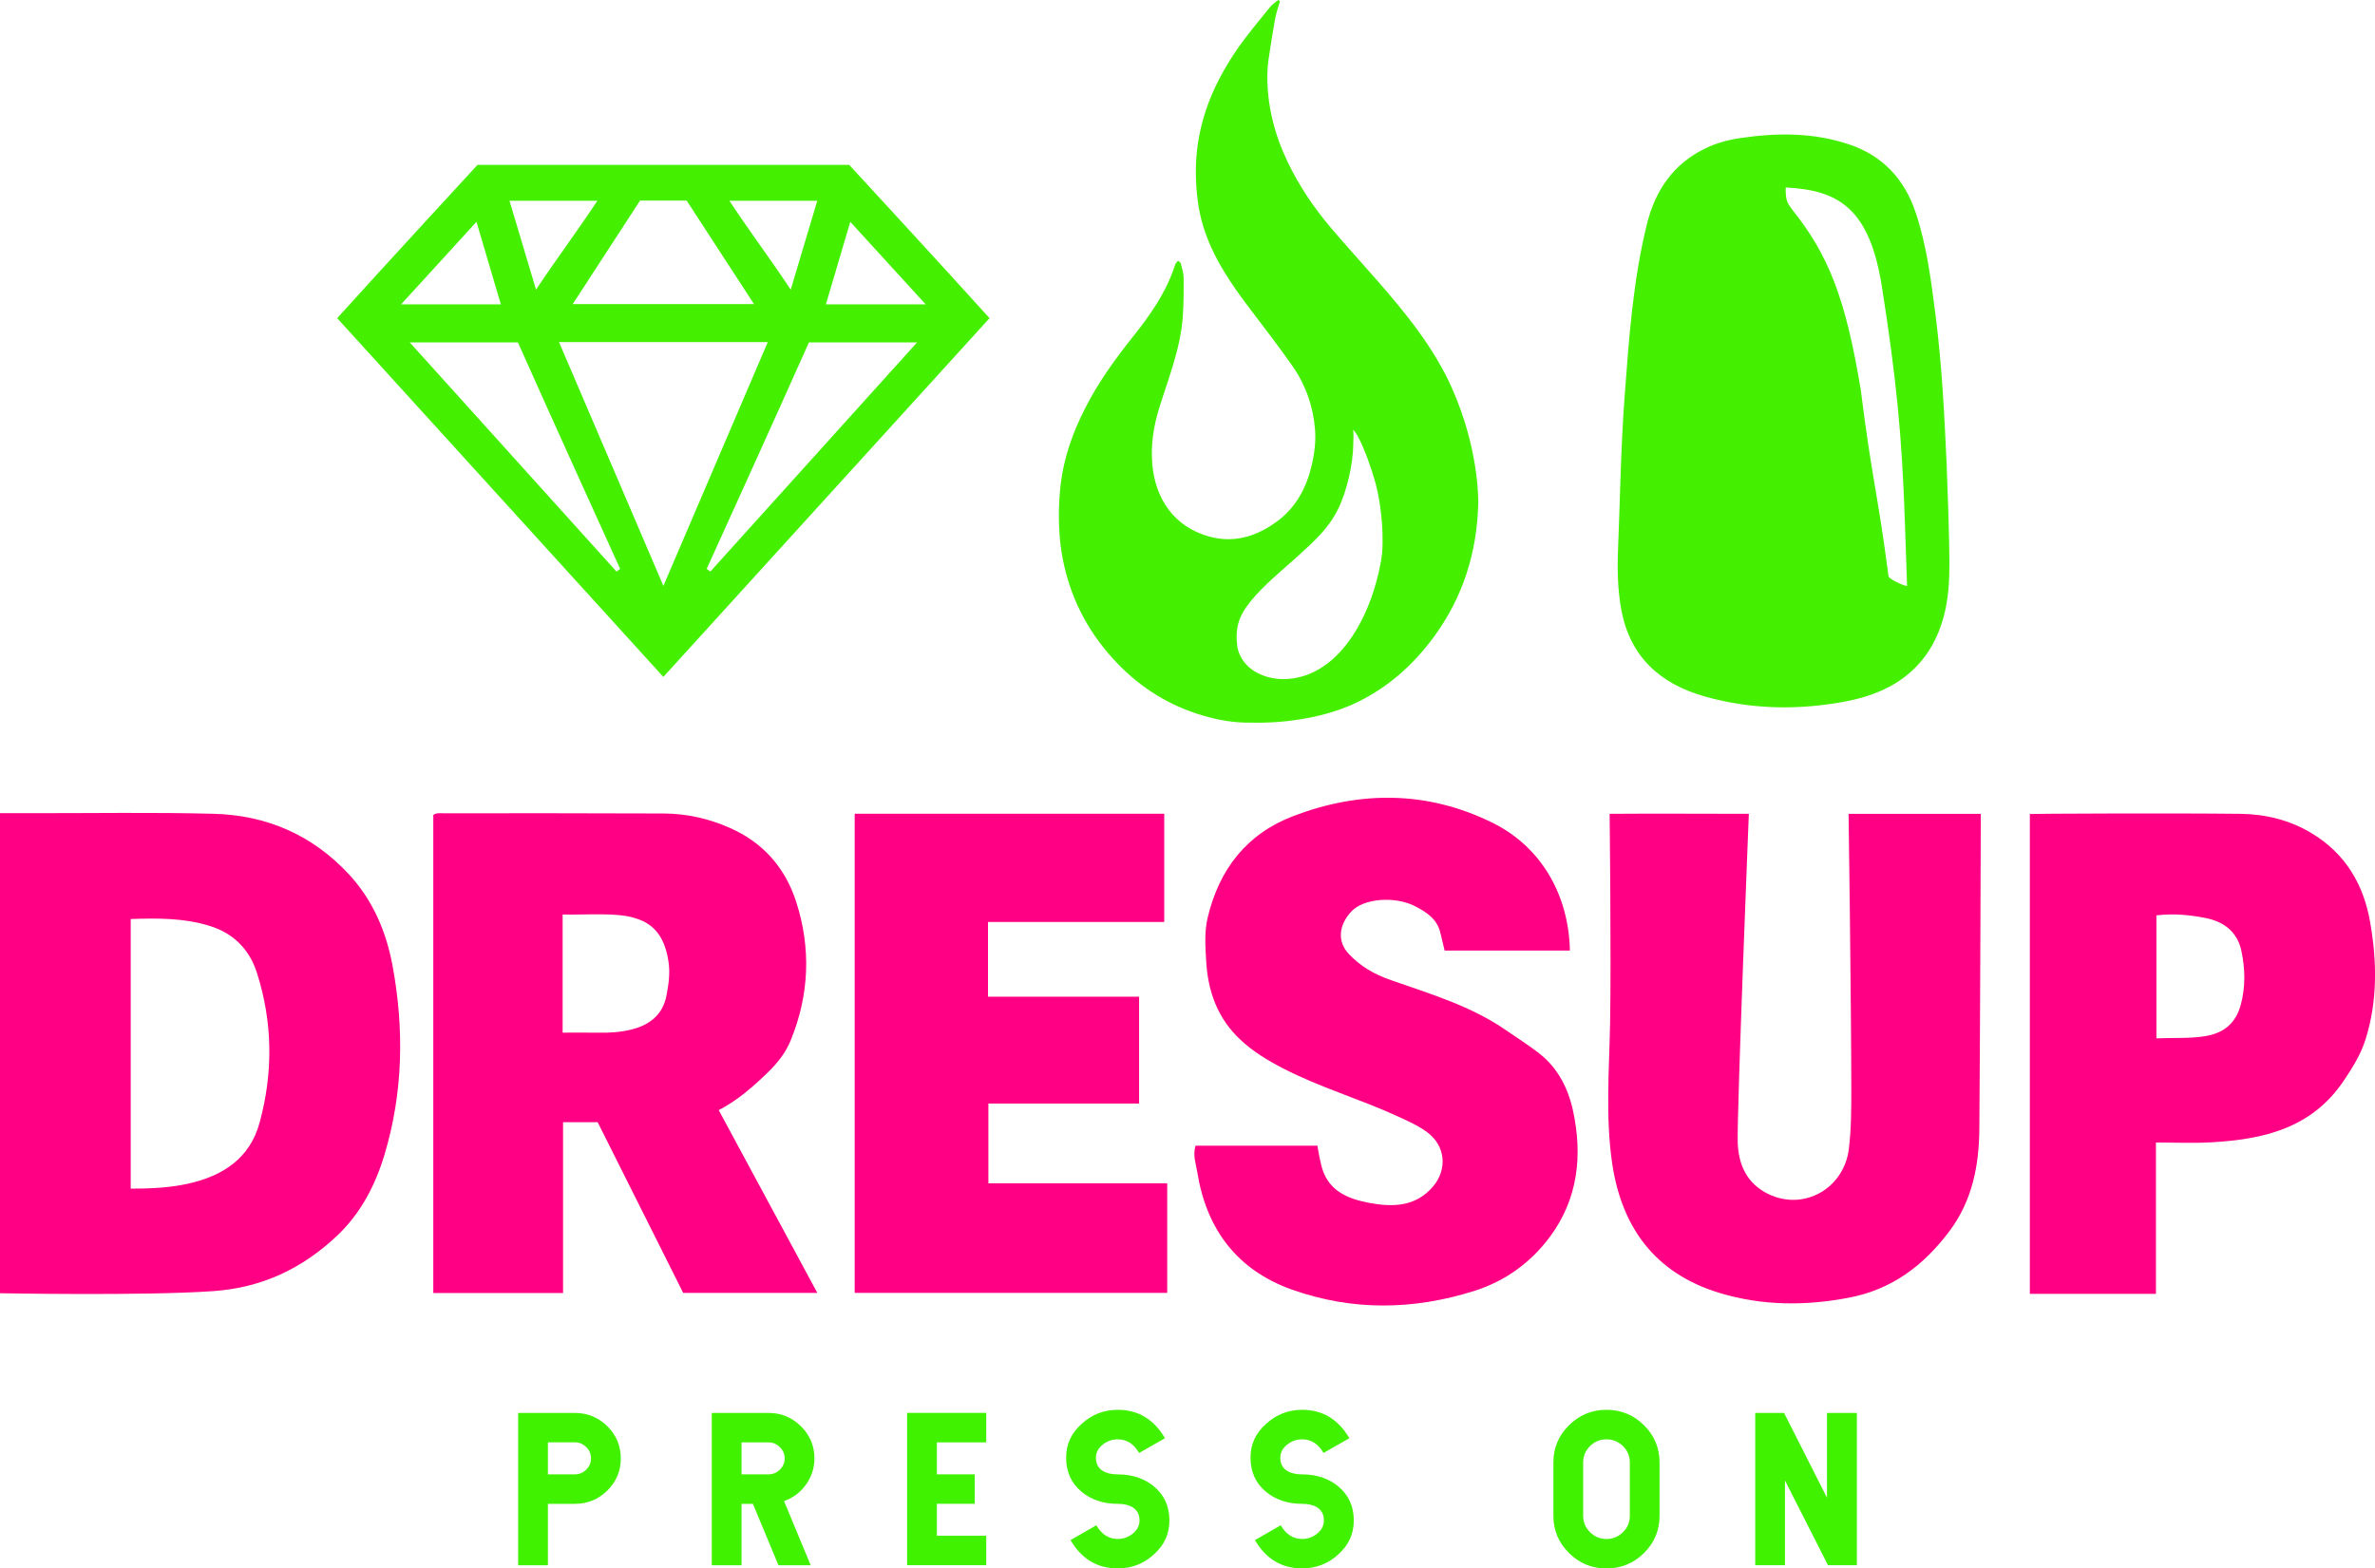 <?xml version="1.0" encoding="UTF-8"?>
<svg id="_图层_1" data-name="图层 1" xmlns="http://www.w3.org/2000/svg" viewBox="0 0 554.76 366.46">
  <defs>
    <style>
      .cls-1 {
        fill: #ff0084;
      }

      .cls-2 {
        fill: #40f100;
      }

      .cls-3 {
        fill: #44f000;
      }
    </style>
  </defs>
  <path class="cls-3" d="M366.2,163.62c-.2,0-.02-.19-.08,0-.02,.07,.06,.07,.05-.05l.03,.05Z"/>
  <g>
    <path class="cls-2" d="M127.98,351.37v14.35h-6.95v-35.59h13.26c2.94,0,5.47,1.04,7.58,3.11,2.09,2.09,3.14,4.6,3.14,7.52s-1.05,5.41-3.14,7.5c-2.09,2.07-4.62,3.11-7.58,3.11h-6.31Zm0-14.36v7.47h6.31c1.02,0,1.91-.37,2.66-1.12,.74-.73,1.1-1.6,1.1-2.61s-.37-1.91-1.1-2.63c-.75-.74-1.64-1.12-2.66-1.12h-6.31Z"/>
    <path class="cls-2" d="M173.21,351.37v14.35h-6.95v-35.59h13.26c2.94,0,5.47,1.04,7.58,3.13,2.09,2.07,3.14,4.57,3.14,7.5,0,2.23-.66,4.26-1.97,6.1-1.29,1.82-3.01,3.11-5.13,3.87l6.23,15h-7.53l-5.97-14.35h-2.66Zm0-14.36v7.47h6.31c1.02,0,1.9-.36,2.64-1.09,.75-.74,1.13-1.62,1.13-2.63s-.38-1.91-1.13-2.63c-.74-.74-1.61-1.12-2.64-1.12h-6.31Z"/>
    <path class="cls-2" d="M230.37,330.13v6.88h-11.53v7.47h8.85v6.88h-8.85v7.47h11.53v6.88h-18.49v-35.59h18.49Z"/>
    <path class="cls-2" d="M257.57,343.66c.88,.55,2.05,.83,3.52,.83,3.37,0,6.19,.94,8.46,2.82,2.4,2.01,3.6,4.65,3.6,7.93s-1.23,5.8-3.69,8.02c-2.38,2.14-5.17,3.2-8.37,3.2-4.78,0-8.46-2.21-11.03-6.62l3.02-1.73,3-1.73c1.25,2.14,2.92,3.2,5.01,3.2,1.28,0,2.43-.4,3.45-1.21,1.09-.85,1.63-1.9,1.63-3.13,0-1.36-.53-2.37-1.58-3.04-.88-.55-2.05-.83-3.5-.83-3.37,0-6.19-.94-8.46-2.82-2.4-2.01-3.6-4.65-3.6-7.92s1.23-5.8,3.69-8c2.38-2.15,5.17-3.23,8.37-3.23,4.76,0,8.44,2.21,11.03,6.64l-6.04,3.44c-1.23-2.12-2.89-3.18-4.99-3.18-1.28,0-2.43,.4-3.45,1.19-1.1,.85-1.65,1.9-1.65,3.13,0,1.36,.53,2.37,1.58,3.04Z"/>
    <path class="cls-2" d="M300.64,343.66c.88,.55,2.05,.83,3.52,.83,3.37,0,6.19,.94,8.46,2.82,2.4,2.01,3.6,4.65,3.6,7.93s-1.23,5.8-3.69,8.02c-2.38,2.14-5.17,3.2-8.37,3.2-4.78,0-8.46-2.21-11.03-6.62l3.02-1.73,3-1.73c1.25,2.14,2.92,3.2,5.01,3.2,1.28,0,2.43-.4,3.45-1.21,1.09-.85,1.63-1.9,1.63-3.13,0-1.36-.53-2.37-1.58-3.04-.88-.55-2.05-.83-3.5-.83-3.37,0-6.19-.94-8.46-2.82-2.4-2.01-3.6-4.65-3.6-7.92s1.23-5.8,3.69-8c2.38-2.15,5.17-3.23,8.37-3.23,4.76,0,8.44,2.21,11.03,6.64l-6.04,3.44c-1.23-2.12-2.89-3.18-4.99-3.18-1.28,0-2.43,.4-3.45,1.19-1.1,.85-1.65,1.9-1.65,3.13,0,1.36,.53,2.37,1.58,3.04Z"/>
    <path class="cls-2" d="M384.02,333.01c2.41,2.4,3.62,5.29,3.62,8.66v12.53c0,3.37-1.21,6.26-3.62,8.66-2.43,2.4-5.35,3.61-8.78,3.61s-6.32-1.2-8.75-3.61c-2.43-2.4-3.64-5.29-3.64-8.66v-12.53c0-3.37,1.21-6.26,3.64-8.66,2.43-2.4,5.35-3.61,8.75-3.61s6.35,1.2,8.78,3.61Zm-12.61,4.86c-1.07,1.06-1.61,2.33-1.61,3.8v12.53c0,1.47,.54,2.74,1.61,3.8,1.07,1.06,2.35,1.59,3.84,1.59s2.78-.53,3.84-1.59c1.07-1.04,1.61-2.31,1.61-3.8v-12.53c0-1.47-.54-2.74-1.61-3.8-1.06-1.04-2.33-1.57-3.84-1.57s-2.77,.52-3.84,1.57Z"/>
    <path class="cls-2" d="M433.73,330.13v35.59h-6.74l-10.05-19.81v19.81h-6.95v-35.59h6.74l10.02,19.81v-19.81h6.98Z"/>
  </g>
  <g>
    <path class="cls-1" d="M0,302.16v-112.16c2.56,0,4.96,0,7.35,0,14.18,.02,28.37-.23,42.55,.14,12.34,.32,23.05,4.93,31.57,14.11,5.66,6.1,8.78,13.51,10.25,21.52,2.71,14.79,2.44,29.56-1.92,44.06-2.14,7.13-5.56,13.68-11.02,18.85-8.1,7.67-17.48,12.18-28.97,12.99-16.1,1.14-49.82,.49-49.82,.49Zm30.53-24.43c4.48,0,9.15-.2,13.44-1.17,8.07-1.82,14.39-5.86,16.68-14.29,3.18-11.69,3.06-23.41-.64-34.98-1.75-5.46-5.45-9.22-11.03-10.95-6.01-1.87-12.16-1.82-18.45-1.61v63Z"/>
    <path class="cls-1" d="M131.52,302.12h-30.31v-111.7c.73-.54,1.56-.4,2.34-.4,17.17,0,34.34-.03,51.51,.05,5.32,.03,10.44,1.18,15.36,3.34,7.82,3.43,12.98,9.33,15.55,17.28,3.51,10.87,3.07,21.75-1.27,32.38-1.17,2.88-3.02,5.23-5.3,7.45-3.47,3.37-7.03,6.53-11.52,8.86,7.72,14.3,15.3,28.36,23.03,42.7h-31.33c-6.63-13.23-13.31-26.57-19.98-39.88h-8.08v39.93Zm-.11-60.84c2.92,0,5.55-.04,8.18,.01,2.65,.06,5.26-.1,7.85-.73,3.64-.88,7.29-2.99,8.23-7.92,.5-2.59,.89-5.19,.48-7.94-.75-5.04-2.84-8.82-7.97-10.22-4.04-1.3-10.9-.7-16.76-.8,0,9.36,0,18.22,0,27.59Z"/>
    <path class="cls-1" d="M408.5,190.16s-2.79,69.35-2.6,76.68c.13,5.15,2.05,9.61,7.04,12.09,8.33,4.13,17.81-1.18,18.93-10.56,.55-4.59,.57-9.19,.56-13.8-.02-21.32-.63-64.41-.63-64.41h30.88s-.14,49.96-.34,73.58c-.07,8.55-1.62,16.8-7.03,23.98-6,7.96-13.35,13.53-23.32,15.46-10.24,1.98-20.42,1.93-30.39-1.1-14.93-4.54-22.82-15.22-25.03-30.29-1.59-10.88-.68-21.86-.48-32.79,.28-15.21-.11-48.85-.11-48.85,10.83-.09,21.32,0,32.52,0Z"/>
    <path class="cls-1" d="M366.73,222.1h-29.29c-.36-1.58-.7-2.83-.98-4.09-.74-3.28-3.25-4.92-6.08-6.35-4.41-2.23-11.82-1.89-14.8,1.38-2.75,3.02-3.36,6.8-.55,9.82,2.67,2.87,5.93,4.78,9.84,6.14,9.24,3.24,18.73,6.03,26.97,11.75,2.57,1.78,5.25,3.47,7.7,5.38,4.34,3.37,6.78,8.2,7.9,13.43,2.24,10.42,1.16,20.51-5.32,29.3-4.47,6.07-10.45,10.45-17.75,12.76-14.24,4.5-28.56,4.7-42.64-.32-12.74-4.55-19.91-14.06-22.05-27.35-.32-1.99-1.1-4-.43-6.26h28.48c.23,1.58,.53,2.92,.84,4.33,1.36,6.11,6.08,8.05,11.24,9.03,5.41,1.02,10.84,.97,14.92-3.82,3.44-4.04,2.89-9.58-1.39-12.71-2.14-1.57-4.57-2.63-6.98-3.74-8.77-4.02-18.1-6.72-26.69-11.17-3.58-1.85-7.01-3.93-9.98-6.72-5.23-4.92-7.51-11.13-7.93-18.11-.2-3.44-.48-6.94,.32-10.33,2.67-11.31,9.11-19.64,20.09-23.81,15.66-5.95,31.37-5.86,46.49,1.62,11.48,5.68,17.78,17.02,18.04,29.83Z"/>
    <path class="cls-1" d="M199.64,190.13h72.31v25.29h-41.17v17.46h35.29v24.96h-35.2v18.64h41.77v25.6h-73v-111.95Z"/>
    <path class="cls-1" d="M503.58,302.3h-29.44v-112.11c.55-.07,33.25-.23,49.16-.04,5.91,.07,11.61,1.46,16.77,4.6,7.84,4.77,12.05,11.97,13.57,20.77,1.58,9.16,1.74,18.34-1.09,27.34-1.1,3.49-2.99,6.53-5.07,9.62-7.55,11.23-18.85,13.75-31.1,14.43-4.13,.23-8.29,.04-12.79,.04v35.35Zm.12-88.43v28.74c3.98-.18,7.63,.09,11.32-.5,4.44-.71,7.22-3.03,8.38-7.31,1.13-4.17,1.05-8.39,.16-12.59-.96-4.5-4.08-6.85-8.3-7.7-3.71-.75-7.5-1.11-11.55-.64Z"/>
  </g>
  <g>
    <path class="cls-3" d="M454.74,109.21c-.55-11.86-1.11-23.72-2.62-35.51-1.04-8.1-2.04-16.2-4.63-23.98-2.62-7.87-7.71-13.37-15.71-16.03-8.33-2.76-16.8-2.69-25.34-1.42-2.82,.42-5.58,1.17-8.15,2.42-7.45,3.62-11.65,9.81-13.59,17.66-3.26,13.15-4.19,26.61-5.2,40.05-.91,12.04-1.07,24.11-1.56,36.16-.19,4.66-.07,9.32,.77,13.9,2.03,11.02,9.11,17.36,19.56,20.29,11,3.09,22.18,3.22,33.29,1.05,11.27-2.2,19.45-8.32,22.51-19.93,1.04-3.96,1.28-8.05,1.29-12.14,.01-5.22-.52-20.24-.63-22.51Zm-13.61,25.45c-2.67-20.39-3.81-22.24-6.49-43.61-3.56-21.49-7.59-31.6-16.12-42.22-.7-1.15-1.5-1.46-1.41-5.03,12.33,.64,19.6,4.79,22.5,23.37,3.25,20.8,4.66,34.17,5.35,55.12,.16,4.89,.33,9.77,.5,14.63-.99-.08-4.26-1.68-4.33-2.27Z"/>
    <path class="cls-3" d="M339.2,90.78c-4.23-9.53-10.8-17.55-17.6-25.35-3.56-4.08-7.23-8.08-10.73-12.21-4.01-4.73-7.46-9.85-10.14-15.47-3.08-6.48-4.81-13.28-4.7-20.5,.02-1.1,.11-2.2,.27-3.28,.48-3.19,.96-6.38,1.54-9.56,.25-1.39,.75-2.74,1.14-4.11-.13-.1-.26-.2-.39-.3-.63,.52-1.37,.96-1.87,1.58-2.62,3.26-5.35,6.45-7.72,9.89-6.22,9.02-10.01,18.84-9.65,30.04,.12,3.82,.55,7.54,1.65,11.2,2.25,7.45,6.59,13.7,11.23,19.79,3.29,4.32,6.6,8.64,9.71,13.09,3.08,4.41,4.81,9.44,5.23,14.77,.21,2.69-.12,5.51-.73,8.15-1.19,5.2-3.56,9.86-7.93,13.15-4.73,3.57-10.06,5.32-15.93,3.74-8.44-2.28-12.69-8.97-13.41-16.76-.41-4.47,.23-8.89,1.57-13.21,2.19-7.07,5.01-13.98,5.54-21.47,.21-3.04,.22-6.1,.19-9.14-.01-1.1-.4-2.2-.67-3.28-.06-.22-.34-.49-.56-.54-.15-.03-.41,.27-.55,.46-.14,.18-.21,.42-.28,.64-2.06,6.28-5.77,11.56-9.84,16.65-4.18,5.24-8.08,10.67-11.12,16.67-2.87,5.64-4.98,11.52-5.71,17.86-.1,.9-.68,5.68-.24,11.74,.16,2.25,.5,4.5,.97,6.69,1.94,8.98,6.22,16.75,12.58,23.34,5.53,5.74,12.12,9.83,19.78,12.1,3.64,1.08,7.35,1.77,11.54,1.69,0,0,13.35,.68,24.52-4.7,7.29-3.52,13.11-8.68,17.88-15.12,6.89-9.3,10.23-19.81,10.52-31.33,.04-1.41,0-13.19-6.09-26.89Zm-16.6,40.23c-2.74,15.11-11.11,27.7-22.92,27.66-4.45-.02-9.52-2.26-10.64-7.37-.59-4.46,.22-7.28,3.08-10.8,3.17-3.9,7.17-7.04,11.24-10.75,3.63-3.31,6.87-6.19,9.11-10.64,2.13-4.23,3.6-10.68,3.64-15.48,0-.95,.11-2.03-.03-3.22,.44,.46,.89,1.15,1.12,1.58,1.66,3.19,3.21,7.64,4.14,11.04,1.39,5.08,2.09,13.41,1.26,17.98Z"/>
    <path class="cls-3" d="M198.36,38.52H111.54s-22.26,24.15-32.78,35.82c25.42,27.96,50.72,55.79,76.19,83.82,25.48-28.03,50.77-55.86,76.19-83.82-10.52-11.67-32.78-35.82-32.78-35.82Zm.25,13.31l17.61,19.28h-23.3l5.69-19.28Zm-7.71-4.92c-2.07,6.94-4.14,13.85-6.2,20.77-4.68-7.08-9.58-13.57-14.32-20.77h20.52Zm-35.95-.05h5.44c5.27,8.11,10.42,16.02,15.73,24.19h-42.34c5.31-8.16,10.46-16.08,15.73-24.19h5.44Zm-15.42,.05c-4.74,7.2-9.64,13.69-14.32,20.77-2.07-6.91-4.13-13.83-6.2-20.77h20.52Zm-28.23,4.92l5.69,19.28h-23.3l17.61-19.28Zm32.7,81.71l-48.28-53.53s16.76,0,25.26,0c7.7,17.34,23.88,52.91,23.88,52.91l-.85,.62Zm-13.42-53.61h48.76c-8.13,19.01-16.16,37.76-24.38,56.96-8.22-19.2-16.24-37.96-24.38-56.96Zm35.34,53.61l-.85-.62s16.18-35.58,23.88-52.91c8.49,0,25.26,0,25.26,0l-48.28,53.53Z"/>
  </g>
</svg>